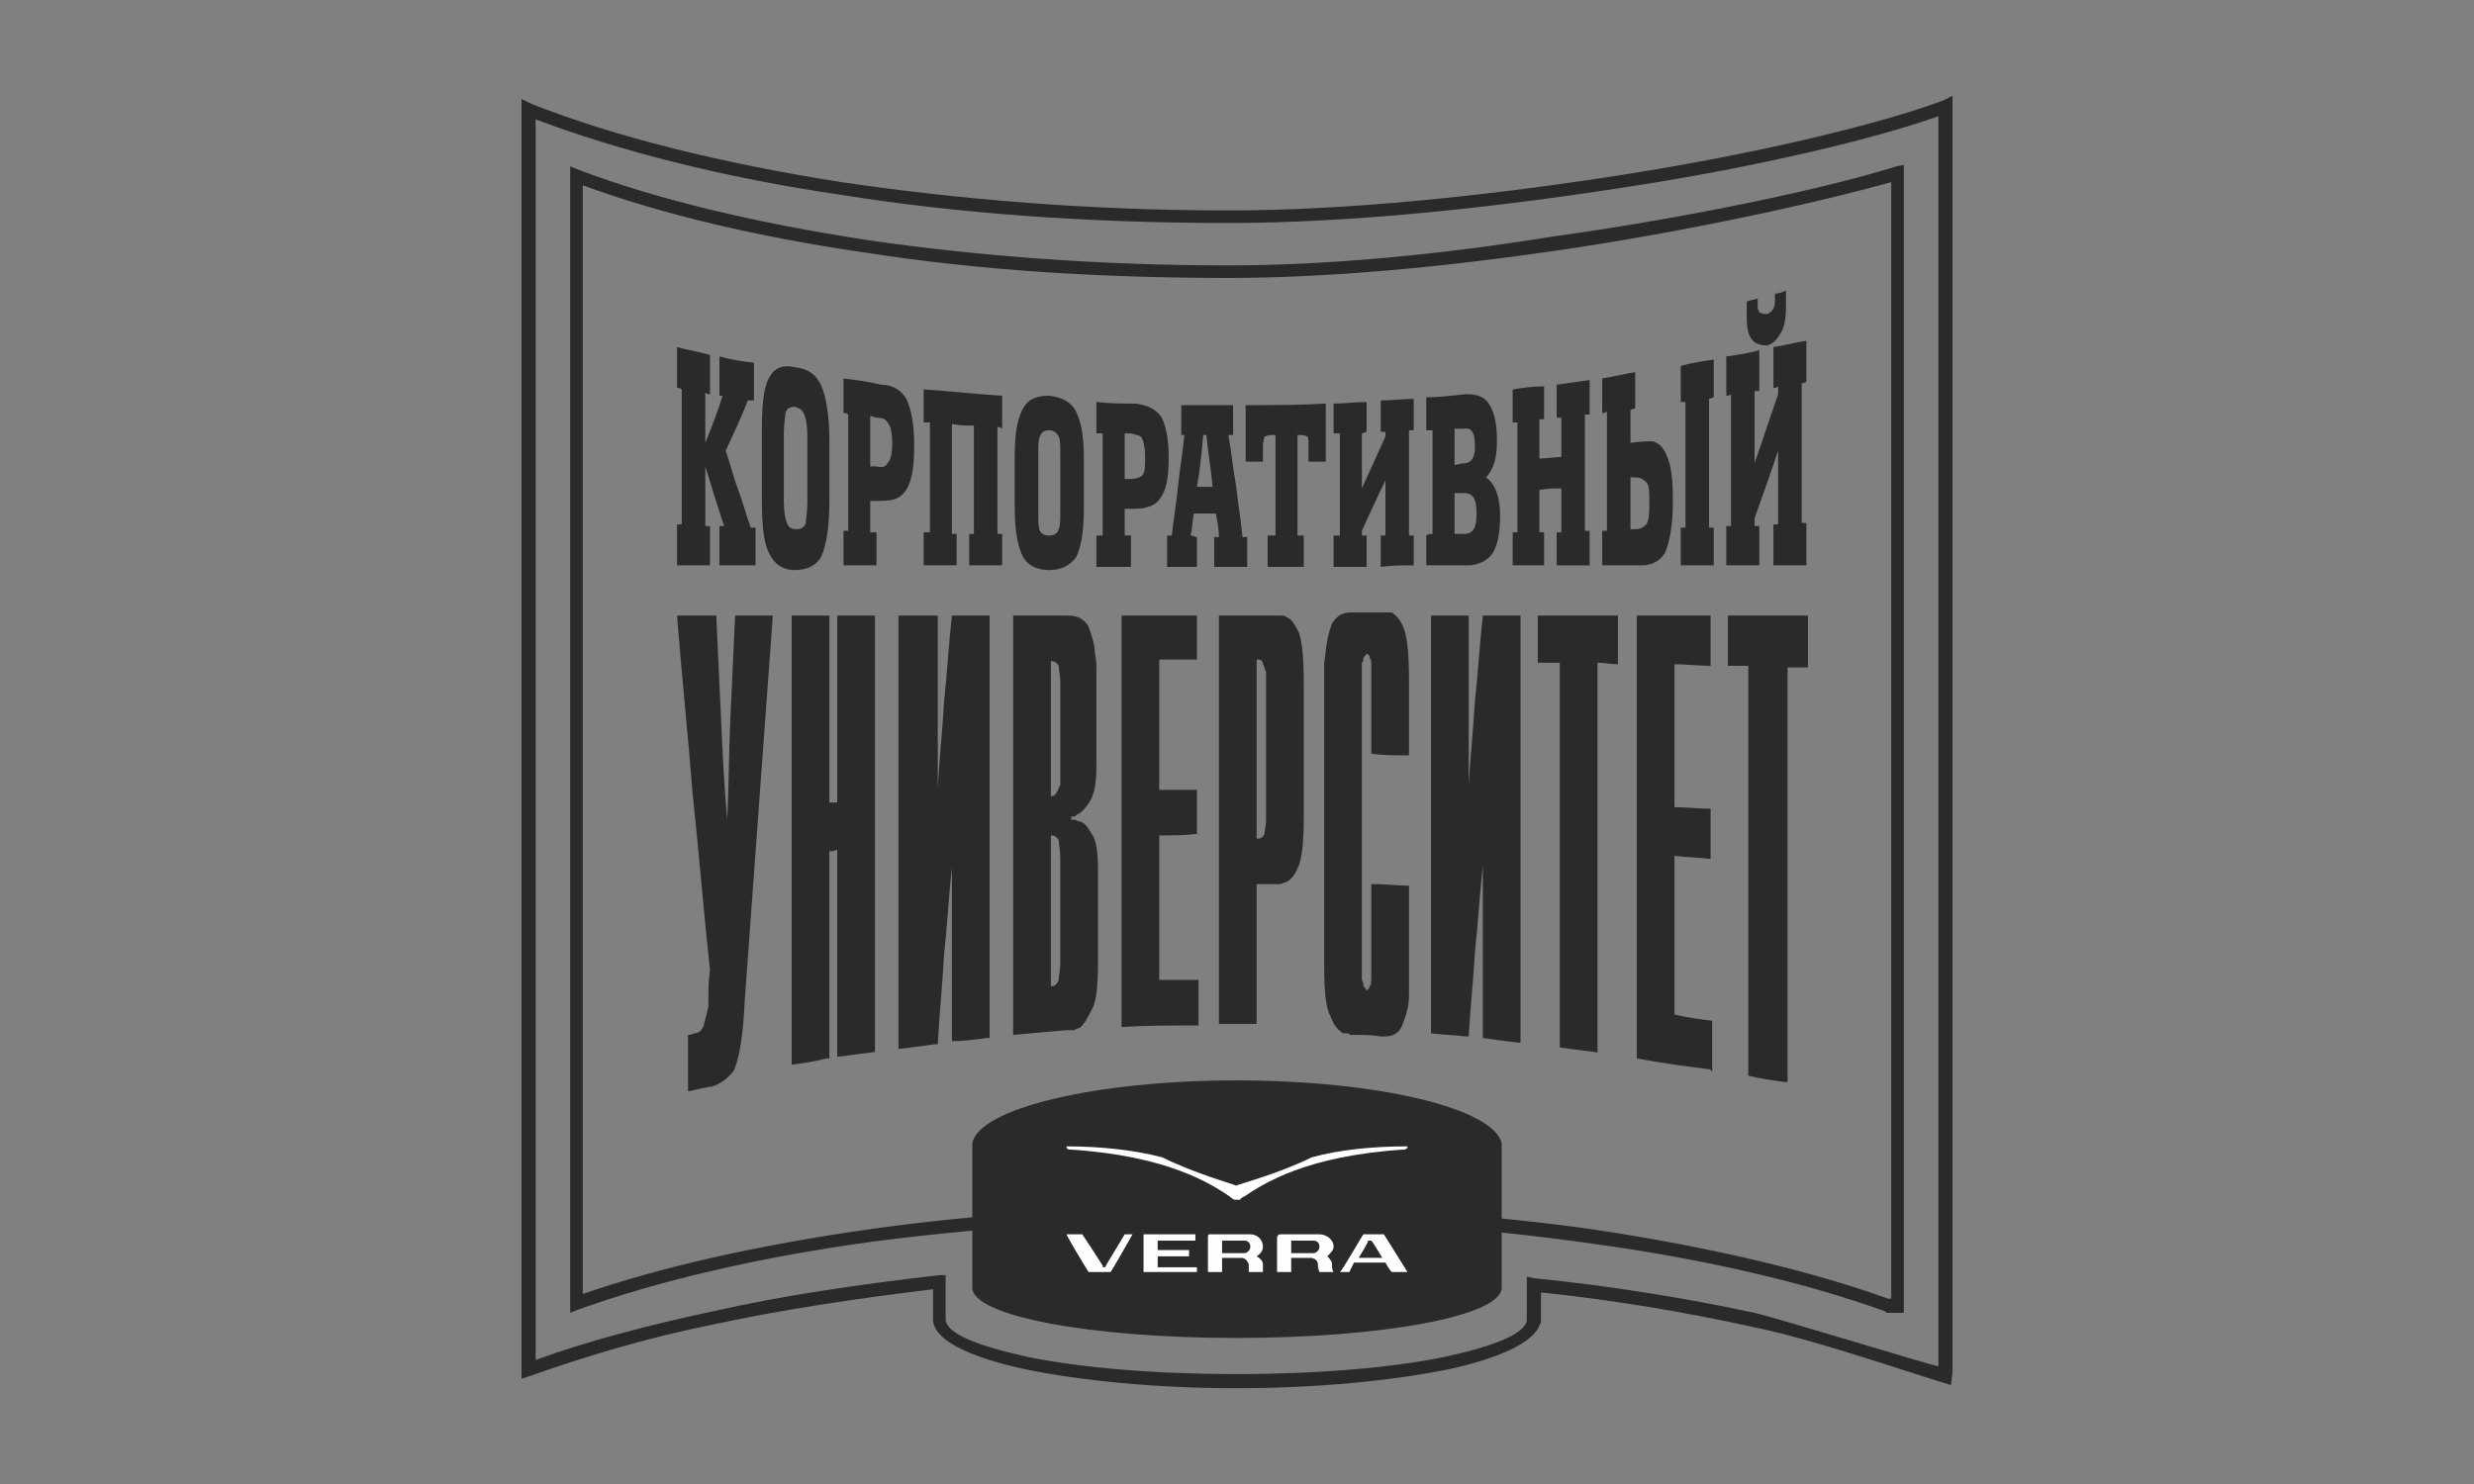 <?xml version="1.0" encoding="UTF-8"?> <!-- Creator: CorelDRAW 2019 (64-Bit) --> <svg xmlns="http://www.w3.org/2000/svg" xmlns:xlink="http://www.w3.org/1999/xlink" xml:space="preserve" width="150px" height="90px" style="shape-rendering:geometricPrecision; text-rendering:geometricPrecision; image-rendering:optimizeQuality; fill-rule:evenodd; clip-rule:evenodd" viewBox="0 0 157500 94500"><rect x="0" y="0" width="157500" height="94500" fill="#808080" stroke="none"/> <defs> <style type="text/css"> <![CDATA[ .fil0 {fill:none} .fil2 {fill:#2B2A29} .fil3 {fill:#FEFEFE;fill-rule:nonzero} .fil1 {fill:#2B2A29;fill-rule:nonzero} ]]> </style> </defs> <g id="Слой_x0020_1">  <g id="_1452983014848"> <polygon class="fil0" points="0,94500 157500,94500 157500,0 0,0 "></polygon> <g> <path class="fil1" d="M43800 69500c0,-1200 0,-2400 0,-3600 100,0 200,0 400,-100 300,0 500,-200 600,-500 100,-400 200,-800 300,-1200 0,-100 0,-200 0,-300 0,-100 0,-200 0,-300 0,-600 0,-1100 100,-1700 -400,-3700 -700,-7500 -1100,-11200 -300,-3800 -700,-7600 -1000,-11400 0,0 100,0 100,0 800,0 1600,0 2400,0 100,2200 200,4400 300,6500 100,2200 200,4400 400,6500 100,-2200 100,-4300 200,-6500 100,-2200 200,-4300 300,-6500 0,0 100,0 100,0 800,0 1600,0 2300,0 -300,4100 -600,8200 -900,12300 -300,4100 -600,8300 -900,12400 -100,2300 -400,3700 -700,4300 -400,500 -800,800 -1400,1000 0,0 -100,0 -100,0 -500,100 -1000,200 -1400,300zm6600 -1700l0 0c0,-4800 0,-9500 0,-14300 0,-4800 0,-9500 0,-14300 0,0 100,0 100,0 800,0 1500,0 2300,0 0,2000 0,4000 0,5900 0,2000 0,4000 0,6000 200,0 300,0 500,0 0,-2000 0,-4000 0,-6000 0,-2000 0,-3900 0,-5900 100,0 100,0 200,0 700,0 1500,0 2200,0 0,4600 0,9300 0,13900 0,4600 0,9300 0,13900 0,0 -100,0 -100,0 -800,100 -1500,200 -2300,300 0,-2200 0,-4400 0,-6600 0,-2200 0,-4400 0,-6600 -200,100 -300,100 -500,100 0,2200 0,4400 0,6600 0,2200 0,4400 0,6600 -100,0 -100,0 -200,0 -700,200 -1500,300 -2200,400zm6800 -1000l0 0c0,-4600 0,-9200 0,-13800 0,-4600 0,-9200 0,-13800 100,0 100,0 200,0 700,0 1500,0 2300,0 0,1800 0,3600 0,5500 0,1800 0,3600 0,5500 100,-1900 300,-3700 400,-5500 200,-1900 300,-3700 500,-5500 0,0 100,0 100,0 800,0 1500,0 2300,0 0,4500 0,8900 0,13400 0,4500 0,9000 0,13500 -100,0 -100,0 -200,0 -700,100 -1500,200 -2200,200 0,-1800 0,-3700 0,-5500 0,-1900 0,-3700 0,-5600 -200,1900 -300,3800 -500,5600 -100,1900 -300,3800 -400,5700 -100,0 -100,0 -200,0 -700,100 -1500,200 -2300,300zm7300 -900l0 0c0,-4400 0,-8900 0,-13300 0,-4500 0,-9000 0,-13400 0,0 100,0 100,0 1200,0 2300,0 3400,0 600,0 1000,200 1300,700 200,600 400,1100 400,1700 100,400 100,700 100,1000 0,300 0,600 0,800 0,0 0,0 0,0 0,0 0,0 0,0 0,1800 0,3600 0,5300 0,1100 -100,1800 -400,2300 -300,500 -600,800 -900,900 0,100 -100,100 -100,100 -100,0 -100,0 -200,0 0,0 0,0 0,0 0,100 0,200 0,200 0,0 0,0 0,0 0,0 100,0 100,0 0,0 0,0 0,0 0,0 0,0 0,0 100,0 100,0 200,0 0,100 100,0 100,100 400,0 600,300 900,800 300,400 400,1200 400,2200 0,2100 0,4100 0,6100 0,1300 -100,2200 -300,2700 -300,600 -500,1000 -800,1300 -100,100 -300,100 -400,200 -200,0 -300,0 -400,0 0,0 -100,0 -100,0 -1200,100 -2300,200 -3400,300zm2400 -3100l0 0c0,0 100,0 100,0 100,0 300,-100 400,-400 0,-300 100,-600 100,-1000 0,-2200 0,-4500 0,-6700 0,-600 -100,-1000 -100,-1200 -100,-200 -300,-300 -400,-300 0,0 -100,0 -100,0 0,1600 0,3200 0,4800 0,1600 0,3200 0,4800zm0 -12100l0 0c0,0 100,0 100,0 100,0 200,-100 300,-300 100,-100 100,-300 200,-400 0,-100 0,-200 0,-300 0,-100 0,-200 0,-300 0,-2000 0,-4000 0,-6000 0,-400 -100,-700 -100,-1000 -100,-200 -300,-300 -400,-300 -100,0 -100,0 -100,0 0,1400 0,2800 0,4300 0,1400 0,2800 0,4300zm4500 14700l0 0c0,-4400 0,-8700 0,-13100 0,-4400 0,-8800 0,-13100 100,0 100,0 200,0 1500,0 3000,0 4600,0 0,900 0,1900 0,2800 -800,0 -1600,0 -2400,0 0,1400 0,2800 0,4200 0,1400 0,2700 0,4100 800,0 1600,0 2400,0 0,900 0,1900 0,2800 -800,100 -1600,100 -2400,100 0,1500 0,3100 0,4600 0,1600 0,3100 0,4600 800,0 1700,0 2500,0 0,900 0,1900 0,2900 -100,0 -100,0 -200,0 -1500,0 -3100,0 -4700,100zm6200 -200l0 0c0,-4300 0,-8700 0,-13000 0,-4300 0,-8700 0,-13000 0,0 100,0 100,0 1200,0 2400,0 3600,0 0,0 0,0 0,0 0,0 0,0 0,0 100,0 200,0 300,0 100,0 200,0 300,100 300,100 500,400 800,1000 200,600 300,1600 300,3200 0,1400 0,2800 0,4200 0,1500 0,2900 0,4300 0,1600 -100,2700 -400,3300 -200,500 -500,800 -800,900 -100,0 -200,100 -300,100 0,0 -100,0 -200,0 -400,0 -900,0 -1300,0 0,1500 0,3000 0,4400 0,1500 0,3000 0,4500 0,0 -100,0 -100,0 -800,0 -1600,0 -2300,0zm2400 -11800l0 0c0,0 100,0 100,0 200,0 300,-100 400,-300 0,-200 100,-500 100,-900 0,-1500 0,-2900 0,-4400 0,-1500 0,-3000 0,-4500 0,-100 0,-100 0,-200 0,-100 0,-200 0,-300 -100,-200 -100,-400 -200,-500 0,-200 -100,-300 -300,-300 0,0 -100,0 -100,0 0,1900 0,3800 0,5700 0,1900 0,3800 0,5700zm7500 2900l0 0c700,0 1500,100 2200,100 0,1800 0,3600 0,5400 0,200 0,500 0,800 0,300 0,500 0,800 0,700 -200,1300 -400,1800 -200,600 -600,800 -1200,800 -100,0 -100,0 -200,0 -600,-100 -1200,-100 -1900,-100 -100,0 -100,-100 -200,-100 -100,0 -200,0 -300,0 -300,-200 -600,-500 -800,-1100 -300,-500 -400,-1600 -400,-3200 0,-3000 0,-6000 0,-9100 0,-3000 0,-6100 0,-9100 0,0 0,-100 0,-100 0,0 0,0 0,0 0,-300 0,-600 0,-900 0,-300 100,-600 100,-900 100,-700 200,-1200 400,-1700 300,-500 700,-700 1200,-700 0,0 100,0 100,0 700,0 1300,0 2000,0 0,0 100,0 200,0 100,0 200,0 300,0 300,200 600,500 800,1100 200,600 300,1600 300,3200 0,1600 0,3200 0,4800 0,0 0,0 -100,0 -800,0 -1500,0 -2300,-100 0,-1800 0,-3700 0,-5600 0,0 0,0 0,0 0,0 0,0 0,-100 0,-100 0,-300 -100,-400 0,-200 -100,-200 -200,-300 0,100 -100,100 -200,300 0,100 0,200 -100,300 0,100 0,100 0,100 0,100 0,100 0,100 0,3300 0,6600 0,9900 0,3300 0,6600 0,9900 0,100 0,100 0,100 0,100 0,100 0,100 100,200 100,300 100,400 100,100 200,200 200,300 100,-100 200,-200 200,-300 100,-100 100,-300 100,-500 0,0 0,0 0,0 0,0 0,0 0,0 0,-2000 0,-4000 0,-6000 100,0 100,0 200,0zm3600 9500l0 0c0,-4400 0,-8900 0,-13300 0,-4400 0,-8900 0,-13300 0,0 100,0 100,0 800,0 1500,0 2300,0 0,1800 0,3600 0,5400 0,1800 0,3600 0,5400 100,-1800 300,-3600 400,-5400 200,-1800 300,-3600 500,-5400 0,0 100,0 100,0 800,0 1500,0 2300,0 0,4500 0,9100 0,13600 0,4500 0,9100 0,13600 -100,0 -100,0 -100,0 -800,-100 -1600,-200 -2300,-300 0,-1800 0,-3600 0,-5500 0,-1800 0,-3700 0,-5500 -200,1800 -300,3700 -500,5500 -100,1800 -300,3600 -400,5400 -100,0 -100,0 -200,0 -700,-100 -1500,-100 -2200,-200zm8200 900l0 0c0,-4100 0,-8100 0,-12200 0,-4100 0,-8200 0,-12300 -500,0 -900,0 -1400,0 0,-1000 0,-2000 0,-3000 100,0 100,0 200,0 1600,0 3300,0 4900,0 0,1000 0,2000 0,3100 -400,0 -900,-100 -1300,-100 0,4200 0,8300 0,12400 0,4200 0,8300 0,12500 0,-100 -100,-100 -100,-100 -800,-100 -1600,-200 -2300,-300zm4900 700l0 0c0,-4700 0,-9400 0,-14100 0,-4700 0,-9400 0,-14100 0,0 100,0 100,0 1600,0 3100,0 4600,0 0,1100 0,2100 0,3200 -700,0 -1500,-100 -2300,-100 0,1500 0,3000 0,4600 0,1500 0,3000 0,4500 800,0 1600,100 2300,100 0,1100 0,2200 0,3200 -700,-100 -1500,-100 -2300,-200 0,1700 0,3400 0,5100 0,1700 0,3400 0,5000 800,200 1600,300 2400,400 0,1100 0,2100 0,3200 0,0 -100,0 -100,-100 -1600,-200 -3100,-400 -4700,-700zm7100 1100l0 0c0,-4300 0,-8700 0,-13000 0,-4400 0,-8700 0,-13100 -400,0 -900,0 -1300,0 0,-1100 0,-2100 0,-3200 0,0 100,0 100,0 1700,0 3300,0 5000,0 0,1100 0,2200 0,3300 -500,0 -900,0 -1300,0 0,4400 0,8800 0,13200 0,4400 0,8800 0,13200 -100,0 -100,0 -200,0 -700,-100 -1500,-200 -2300,-400z"></path> <path class="fil1" d="M121200 11000l0 37000 0 35100 0 500 -400 0 -700 0 0 0 -100 -100c-5000,-1800 -11300,-3300 -18600,-4300 -7000,-1000 -14900,-1600 -23200,-1600 -8200,0 -16000,600 -22900,1500 -7200,1000 -13500,2500 -18500,4300l-500 200 0 -600 0 -35000 0 -36800 0 -600 500 200c5000,1900 11300,3400 18500,4500 6900,1000 14700,1600 22900,1600 6400,0 13600,-700 20400,-1800 9400,-1300 18000,-3200 22100,-4500l500 -100 0 500zm-800 37000l0 0 0 -36400c-4300,1200 -12600,3100 -21600,4400 -6900,1000 -14200,1700 -20600,1700 -8200,0 -16000,-500 -23000,-1600 -7000,-1000 -13200,-2500 -18100,-4300l0 36200 0 34400c4900,-1700 11100,-3100 18100,-4100 7000,-1000 14800,-1500 23000,-1500 8400,0 16300,500 23300,1500 7300,1100 13700,2600 18700,4400l200 0 0 -34700z"></path> <path class="fil1" d="M124300 6800l0 41400 0 39200 -100 800c-3300,-1000 -8700,-2900 -12600,-3700 -4100,-900 -8700,-1700 -13500,-2200 0,500 0,1400 0,1900l-100 200c-400,1100 -2600,2100 -5800,2800 -3500,700 -8200,1200 -13500,1200 -5200,0 -10000,-500 -13400,-1200 -3700,-800 -5900,-1900 -5900,-3200l0 -1900c-5000,600 -9600,1300 -13800,2200 -4500,900 -8400,2100 -11800,3300l-600 200 0 -600 0 -39000 0 -41300 0 -600 600 300c5300,2100 12100,3800 19800,5000 7400,1100 15800,1800 24600,1800 7500,0 16100,-900 24000,-2100 9300,-1400 17500,-3400 21500,-4900l600 -300 0 700zm-900 41400l0 0 0 -40800c-4200,1500 -12200,3400 -21100,4700 -7900,1200 -16600,2100 -24100,2100 -8900,0 -17200,-600 -24700,-1800 -7500,-1100 -14100,-2800 -19400,-4800l0 40600 0 38400c3300,-1200 7100,-2200 11300,-3100 4400,-1000 9200,-1700 14400,-2300l400 0 0 500 0 2300c0,900 2000,1700 5200,2400 3400,700 8100,1100 13300,1100 5200,0 9900,-400 13300,-1100 3200,-700 5200,-1500 5200,-2400l0 -400 0 -1800 0 -500 500 100c5000,500 9800,1300 14000,2200 1700,400 11400,3400 11700,3400l0 -38800z"></path> <path class="fil2" d="M95600 82000c0,1800 -7600,3200 -16900,3200 -9300,0 -16800,-1400 -16800,-3200l0 -9000 0 -200 0 0c400,-2200 7800,-4000 16800,-4000 9100,0 16400,1800 16900,4000l0 0 0 9200 0 0z"></path> <path class="fil1" d="M45200 36000c-700,0 -1400,0 -2100,0 0,-900 0,-1700 0,-2600 100,0 200,0 300,0 0,-1400 0,-2900 0,-4300 0,-1400 0,-2900 0,-4300 -100,-100 -200,-100 -300,-100 0,-800 0,-1700 0,-2600 700,200 1400,300 2100,500 0,800 0,1700 0,2500 -100,0 -200,0 -300,-100 0,1100 0,2100 0,3200 400,-1000 800,-2000 1100,-3000 0,0 -100,0 -200,0 0,-800 0,-1600 0,-2500 700,200 1400,300 2200,400 0,800 0,1600 0,2400 -200,0 -300,0 -400,0 -400,1100 -900,2100 -1400,3200 300,900 500,1700 800,2500 300,800 500,1600 800,2400 100,0 200,0 300,0 0,800 0,1600 0,2400 -700,0 -1500,0 -2300,0 0,-800 0,-1700 0,-2500 100,0 200,0 300,0 -400,-1200 -800,-2500 -1200,-3800 0,1300 0,2500 0,3800 100,0 200,0 300,0 0,800 0,1700 0,2500zm5400 300l0 0c-800,0 -1300,-400 -1600,-1000 -400,-700 -500,-1900 -500,-3600 0,-700 0,-1400 0,-2100 0,-700 0,-1300 0,-2000 0,-1800 100,-3000 500,-3600 300,-600 900,-800 1700,-600 800,100 1300,500 1600,1200 300,700 500,1900 500,3500 0,600 0,1300 0,1900 0,600 0,1300 0,1900 0,1700 -200,2800 -500,3500 -300,600 -900,900 -1700,900zm100 -2600l0 0c300,0 500,-100 600,-400 0,-200 100,-700 100,-1300 0,-700 0,-1400 0,-2100 0,-700 0,-1400 0,-2100 0,-700 -100,-1200 -200,-1400 -100,-300 -300,-400 -600,-500 -300,0 -500,100 -600,400 0,200 -100,700 -100,1300 0,700 0,1400 0,2200 0,700 0,1400 0,2100 0,700 100,1200 200,1400 100,300 300,400 600,400zm4700 200l0 0c200,0 300,0 400,0 0,700 0,1400 0,2100 -700,0 -1400,0 -2100,0 0,-700 0,-1500 0,-2200 100,0 200,0 300,0 0,-1200 0,-2500 0,-3700 0,-1300 0,-2500 0,-3700 -100,-100 -200,-100 -300,-100 0,-700 0,-1500 0,-2200 800,100 1600,200 2400,400 800,0 1300,400 1600,900 300,600 500,1600 500,3000 0,1100 -100,2000 -400,2600 -200,400 -500,700 -900,800 -300,100 -800,100 -1500,100 0,600 0,1300 0,2000zm0 -7400l0 0c0,1100 0,2200 0,3200 200,0 300,0 400,0 400,100 600,0 700,-200 200,-200 300,-600 300,-1300 0,-600 -100,-1100 -300,-1300 -100,-200 -300,-300 -700,-300 -100,0 -200,-100 -400,-100zm3400 -1700l0 0c1700,100 3300,300 5000,400 0,700 0,1400 0,2100 -100,-100 -200,-100 -300,-100 0,1200 0,2300 0,3400 0,1200 0,2300 0,3400 100,0 200,0 300,0 0,700 0,1400 0,2000 -700,0 -1400,0 -2100,0 0,-600 0,-1300 0,-2000 100,0 200,0 300,0 0,-1100 0,-2300 0,-3400 0,-1200 0,-2300 0,-3500 -500,0 -900,0 -1400,-100 0,1200 0,2300 0,3500 0,1200 0,2300 0,3500 100,0 200,0 300,0 0,700 0,1400 0,2000 -700,0 -1400,0 -2100,0 0,-700 0,-1400 0,-2100 100,0 300,0 400,0 0,-1100 0,-2300 0,-3500 0,-1200 0,-2300 0,-3500 -100,0 -300,0 -400,0 0,-700 0,-1400 0,-2100zm8000 11500l0 0c-800,0 -1400,-300 -1700,-900 -300,-600 -500,-1600 -500,-3000 0,-600 0,-1100 0,-1700 0,-600 0,-1200 0,-1700 0,-1500 200,-2500 600,-3100 300,-500 800,-700 1600,-700 800,100 1400,400 1700,1000 300,600 500,1500 500,2900 0,600 0,1200 0,1700 0,600 0,1100 0,1700 0,1400 -200,2400 -500,3000 -400,500 -900,800 -1700,800zm0 -2200l0 0c300,0 500,-100 600,-400 100,-200 100,-600 100,-1100 0,-600 0,-1200 0,-1800 0,-600 0,-1200 0,-1800 0,-600 0,-1000 -100,-1200 -100,-200 -300,-400 -600,-400 -300,0 -500,100 -600,400 -100,200 -100,600 -100,1100 0,600 0,1200 0,1800 0,600 0,1300 0,1900 0,600 0,1000 100,1200 100,200 300,300 600,300zm4800 0l0 0c100,0 300,0 400,0 0,700 0,1300 0,2000 -700,0 -1400,0 -2200,0 0,-700 0,-1300 0,-2000 100,0 300,0 400,0 0,-1100 0,-2200 0,-3300 0,-1000 0,-2100 0,-3200 -100,0 -300,0 -400,0 0,-700 0,-1300 0,-2000 900,100 1700,100 2500,100 700,100 1200,300 1600,800 300,500 500,1400 500,2600 0,1100 -100,1900 -400,2400 -200,400 -500,700 -1000,800 -200,100 -700,100 -1400,100 0,600 0,1100 0,1700zm0 -6500l0 0c0,1000 0,1900 0,2900 100,0 200,0 400,0 300,0 600,-100 700,-200 200,-200 200,-600 200,-1200 0,-600 -100,-1000 -200,-1200 -100,-200 -400,-200 -700,-300 -200,0 -300,0 -400,0zm3600 -1800l0 0c0,600 0,1300 0,1900 100,0 200,0 200,0 -100,1100 -300,2200 -400,3200 -100,1100 -300,2200 -400,3200 -100,0 -200,0 -300,0 0,700 0,1300 0,2000 600,0 1300,0 1900,0 0,-700 0,-1300 0,-1900 -100,0 -300,-100 -400,-100 100,-400 100,-900 200,-1400 500,0 1000,0 1400,0 100,500 200,1000 200,1500 -100,0 -200,0 -300,0 0,600 0,1200 0,1900 700,0 1400,0 2100,0 0,-700 0,-1300 0,-1900 -100,0 -200,0 -300,0 -100,-1100 -300,-2200 -400,-3200 -200,-1100 -300,-2200 -500,-3300 100,0 200,0 300,0 0,-600 0,-1200 0,-1900 -1100,0 -2200,0 -3300,0zm1400 1900l0 0c100,0 200,0 200,0 100,1100 300,2200 400,3300 -300,0 -600,0 -1000,0 200,-1100 300,-2200 400,-3300zm4100 8400l0 0c0,-700 0,-1300 0,-2000 200,0 300,0 500,0 0,-1000 0,-2100 0,-3200 0,-1000 0,-2100 0,-3200 -100,0 -200,0 -300,0 -200,0 -300,100 -400,100 0,100 -100,300 -100,600 0,300 0,700 0,1000 -400,0 -700,0 -1100,0 0,-600 0,-1200 0,-1800 0,-600 0,-1200 0,-1800 1700,0 3400,0 5100,-100 0,600 0,1200 0,1800 0,600 0,1300 0,1900 -400,0 -700,0 -1100,0 0,-800 0,-1200 0,-1200 0,-200 0,-400 -100,-400 -100,-100 -300,-100 -600,-100 0,1100 0,2100 0,3200 0,1100 0,2200 0,3200 100,0 300,0 400,0 0,700 0,1300 0,2000 -800,0 -1500,0 -2300,0zm4200 -10400l0 0c700,0 1400,-100 2100,-100 0,600 0,1300 0,1900 -100,0 -200,100 -300,100 0,500 0,1100 0,1700 0,600 0,1200 0,1800 500,-1100 1000,-2200 1500,-3300 0,-100 0,-200 0,-300 -100,0 -200,0 -300,0 0,-600 0,-1300 0,-2000 700,0 1400,-100 2100,-100 0,700 0,1300 0,2000 -100,0 -200,0 -300,0 0,1100 0,2200 0,3300 0,1100 0,2300 0,3400 100,0 200,0 300,0 0,600 0,1300 0,1900 -700,0 -1400,0 -2100,100 0,-700 0,-1400 0,-2000 100,0 200,0 300,0 0,-600 0,-1200 0,-1800 0,-600 0,-1100 0,-1700 -500,1000 -1000,2100 -1500,3200 0,100 0,200 0,300 100,0 200,0 300,0 0,700 0,1300 0,2000 -700,0 -1400,0 -2100,0 0,-700 0,-1300 0,-2000 100,0 300,0 400,0 0,-1100 0,-2100 0,-3200 0,-1100 0,-2200 0,-3300 -100,0 -300,0 -400,0 0,-600 0,-1300 0,-1900zm5900 10300l0 0c0,-600 0,-1300 0,-1900 100,-100 300,-100 400,-100 0,-1100 0,-2200 0,-3300 0,-1100 0,-2200 0,-3300 -100,0 -300,0 -400,0 0,-700 0,-1400 0,-2100 800,0 1600,-100 2500,-200 600,0 1100,100 1400,500 400,500 600,1300 600,2500 0,1000 -200,1800 -700,2300 600,400 900,1300 900,2400 0,1300 -200,2100 -600,2600 -400,400 -900,600 -1500,600 -900,0 -1700,0 -2600,0zm1800 -4600l0 0c0,900 0,1800 0,2600 200,0 400,0 600,0 600,0 800,-400 800,-1300 0,-900 -200,-1300 -800,-1300 -200,0 -400,0 -600,0zm0 -4100l0 0c0,800 0,1500 0,2300 200,0 400,-100 600,-100 500,0 700,-400 700,-1100 0,-800 -200,-1200 -700,-1100 -200,0 -400,0 -600,0zm3700 -2500l0 0c600,-100 1300,-200 2000,-200 0,700 0,1400 0,2100 -100,0 -200,0 -300,0 0,900 0,1700 0,2500 500,0 900,-100 1400,-100 0,-800 0,-1700 0,-2500 -100,0 -200,0 -300,0 0,-700 0,-1400 0,-2100 700,-100 1400,-200 2100,-300 0,700 0,1400 0,2200 -100,0 -200,0 -300,0 0,1300 0,2500 0,3700 0,1300 0,2500 0,3700 100,0 200,0 300,0 0,800 0,1500 0,2200 -700,0 -1400,0 -2100,0 0,-700 0,-1400 0,-2100 100,0 200,0 300,0 0,-1000 0,-1900 0,-2800 -500,0 -900,0 -1400,100 0,900 0,1800 0,2700 100,0 200,0 300,0 0,700 0,1400 0,2100 -700,0 -1400,0 -2000,0 0,-700 0,-1400 0,-2100 100,0 200,0 300,0 0,-1100 0,-2300 0,-3500 0,-1200 0,-2400 0,-3500 -100,0 -200,0 -300,0 0,-700 0,-1400 0,-2100zm5700 11200l0 0c0,-700 0,-1500 0,-2200 100,0 200,0 300,0 0,-1300 0,-2500 0,-3800 0,-1200 0,-2500 0,-3800 -100,100 -200,100 -300,100 0,-800 0,-1500 0,-2200 700,-100 1400,-300 2100,-400 0,800 0,1600 0,2300 -100,0 -200,100 -300,100 0,700 0,1400 0,2100 700,-100 1200,-100 1400,-100 400,100 700,400 900,900 300,600 400,1600 400,2900 0,1500 -200,2600 -500,3300 -300,500 -800,800 -1500,800 -800,0 -1700,0 -2500,0zm1800 -5600l0 0c0,1100 0,2200 0,3300 100,0 200,0 300,0 300,0 500,-100 700,-300 200,-300 200,-700 200,-1400 0,-700 0,-1100 -200,-1300 -200,-200 -400,-300 -700,-300 -100,0 -200,0 -300,0zm3200 -7100l0 0c700,-200 1400,-300 2100,-400 0,800 0,1600 0,2400 -100,0 -200,100 -300,100 0,1300 0,2700 0,4100 0,1300 0,2700 0,4100 100,0 200,0 300,0 0,800 0,1600 0,2400 -700,0 -1400,0 -2100,0 0,-800 0,-1600 0,-2400 100,0 200,0 300,0 0,-1300 0,-2700 0,-4000 0,-1300 0,-2700 0,-4000 -100,0 -200,0 -300,0 0,-800 0,-1600 0,-2300zm2900 -600l0 0c700,-100 1400,-200 2100,-400 0,900 0,1700 0,2600 -100,0 -200,0 -300,0 0,800 0,1500 0,2300 0,700 0,1500 0,2300 500,-1500 1000,-2900 1500,-4400 0,-200 0,-300 0,-500 -100,100 -200,100 -300,100 0,-900 0,-1700 0,-2600 700,-100 1400,-300 2100,-400 0,900 0,1700 0,2600 -100,100 -200,100 -300,100 0,1500 0,3000 0,4500 0,1500 0,3000 0,4400 100,0 200,0 300,0 0,900 0,1800 0,2700 -700,0 -1400,0 -2100,0 0,-900 0,-1700 0,-2600 100,0 200,0 300,0 0,-800 0,-1600 0,-2300 0,-800 0,-1600 0,-2400 -500,1500 -1000,2900 -1500,4300 0,200 0,300 0,500 100,0 200,0 300,0 0,800 0,1600 0,2500 -700,0 -1400,0 -2100,0 0,-800 0,-1600 0,-2500 100,0 200,0 300,0 0,-1400 0,-2800 0,-4200 0,-1400 0,-2800 0,-4200 -100,100 -200,100 -300,100 0,-800 0,-1700 0,-2500zm1300 -3500l0 0c0,300 0,600 0,1000 0,700 100,1200 400,1500 200,200 500,300 900,300 300,-100 600,-300 800,-700 300,-400 400,-1000 400,-1800 0,-300 0,-600 0,-1000 -200,100 -500,200 -700,200 0,200 0,400 0,500 0,400 -200,700 -500,800 -400,0 -600,-100 -600,-500 0,-200 0,-300 0,-500 -200,100 -500,100 -700,200z"></path> <g> <path class="fil3" d="M88000 80100c-300,-500 -600,-1000 -700,-1100 0,0 0,0 -100,0l0 0c0,0 -100,0 -100,0 0,100 -300,600 -600,1100l1500 0zm1600 900l-1000 0c0,0 0,0 0,0 0,0 -200,-200 -400,-600l-2000 0c-200,400 -300,600 -300,600 0,0 -100,0 -100,0l-400 0c-100,0 -100,0 -100,0 100,0 1400,-2300 1500,-2400 0,0 0,0 100,0l1200 0c0,0 0,0 0,0 200,300 1500,2400 1500,2400 0,0 0,0 0,0zm-17500 -2400l-400 0c0,0 -100,0 -100,0 0,0 -900,1500 -1200,2000 0,100 -100,100 -100,100l-100 0c0,0 0,0 0,-100 -300,-500 -1300,-2000 -1300,-2000 0,0 0,0 -100,0l-900 0c0,0 0,0 0,0 0,100 1200,2100 1400,2400 0,0 100,0 100,0l1200 0c100,0 100,0 100,0 100,-100 1400,-2400 1400,-2400 100,0 100,0 0,0zm7500 800c0,-300 -200,-400 -400,-400l-1400 0 0 0 0 0 0 800 1400 0c200,0 400,-200 400,-400zm800 1100c0,200 0,400 0,500l0 0c0,0 0,0 0,0l-800 0c0,0 -100,0 -100,0 0,-200 0,-400 0,-500 -100,-200 -200,-400 -500,-400l-1200 0c0,0 0,100 0,100l0 800c0,0 -100,0 -100,0l-800 0c0,0 0,0 0,0l0 -2200c0,-100 0,-200 100,-200l400 0 0 0 2200 0c400,0 800,300 800,800 0,200 -100,400 -400,600 200,100 400,300 400,500zm3600 -1100c0,-300 -200,-400 -400,-400l-1400 0 0 0 0 0 0 800 1400 0c200,0 400,-200 400,-400zm800 1100c0,200 0,400 100,500l0 0c0,0 -100,0 -100,0l-800 0c0,0 0,0 0,0 -100,-200 -100,-400 -100,-500 0,-200 -200,-400 -500,-400l-1200 0c0,0 0,100 0,100l0 800c0,0 0,0 -100,0l-800 0c0,0 0,0 0,0l0 -2200c0,-100 100,-200 200,-200l300 0 0 0 2200 0c400,0 900,300 900,800 0,200 -200,400 -400,600 100,100 300,300 300,500zm-8700 200l-2400 0c0,0 0,0 0,-100l0 -600 2000 0c0,0 0,0 0,-100l0 -200c0,-100 0,-100 0,-100l-2000 0 0 -600c0,0 0,0 0,0l2400 0 0 0c0,0 0,-100 0,-100l0 -300c0,0 0,0 0,0l-2400 0 -300 0 -600 0c0,0 0,0 0,0l0 2400c0,0 0,0 0,0l600 0 300 0 2400 0c100,0 100,0 100,0l0 -300c0,0 0,0 -100,0z"></path> <path class="fil3" d="M67900 73000c0,0 0,0 0,0 0,0 0,0 0,0l0 0 0 0c2000,0 4200,200 6100,700l0 0 0 0c2000,1000 4500,1700 4700,1800 200,-100 2800,-800 4800,-1800l0 0 0 0c1800,-500 4000,-700 6000,-700l0 0 0 0c100,0 100,0 100,0 0,0 0,100 0,100 -100,100 -200,100 -200,100 0,0 0,0 0,0 -6300,400 -9000,2200 -10200,3000 -100,0 -100,100 -200,100 0,0 0,100 -100,100l-300 0c-100,0 -100,-100 -200,-100 0,0 -100,-100 -100,-100 -1200,-800 -3900,-2600 -10200,-3000l0 0 0 0c-100,0 -100,0 -200,-100 0,0 0,-100 0,-100z"></path> </g> </g> </g> </g> </svg> 